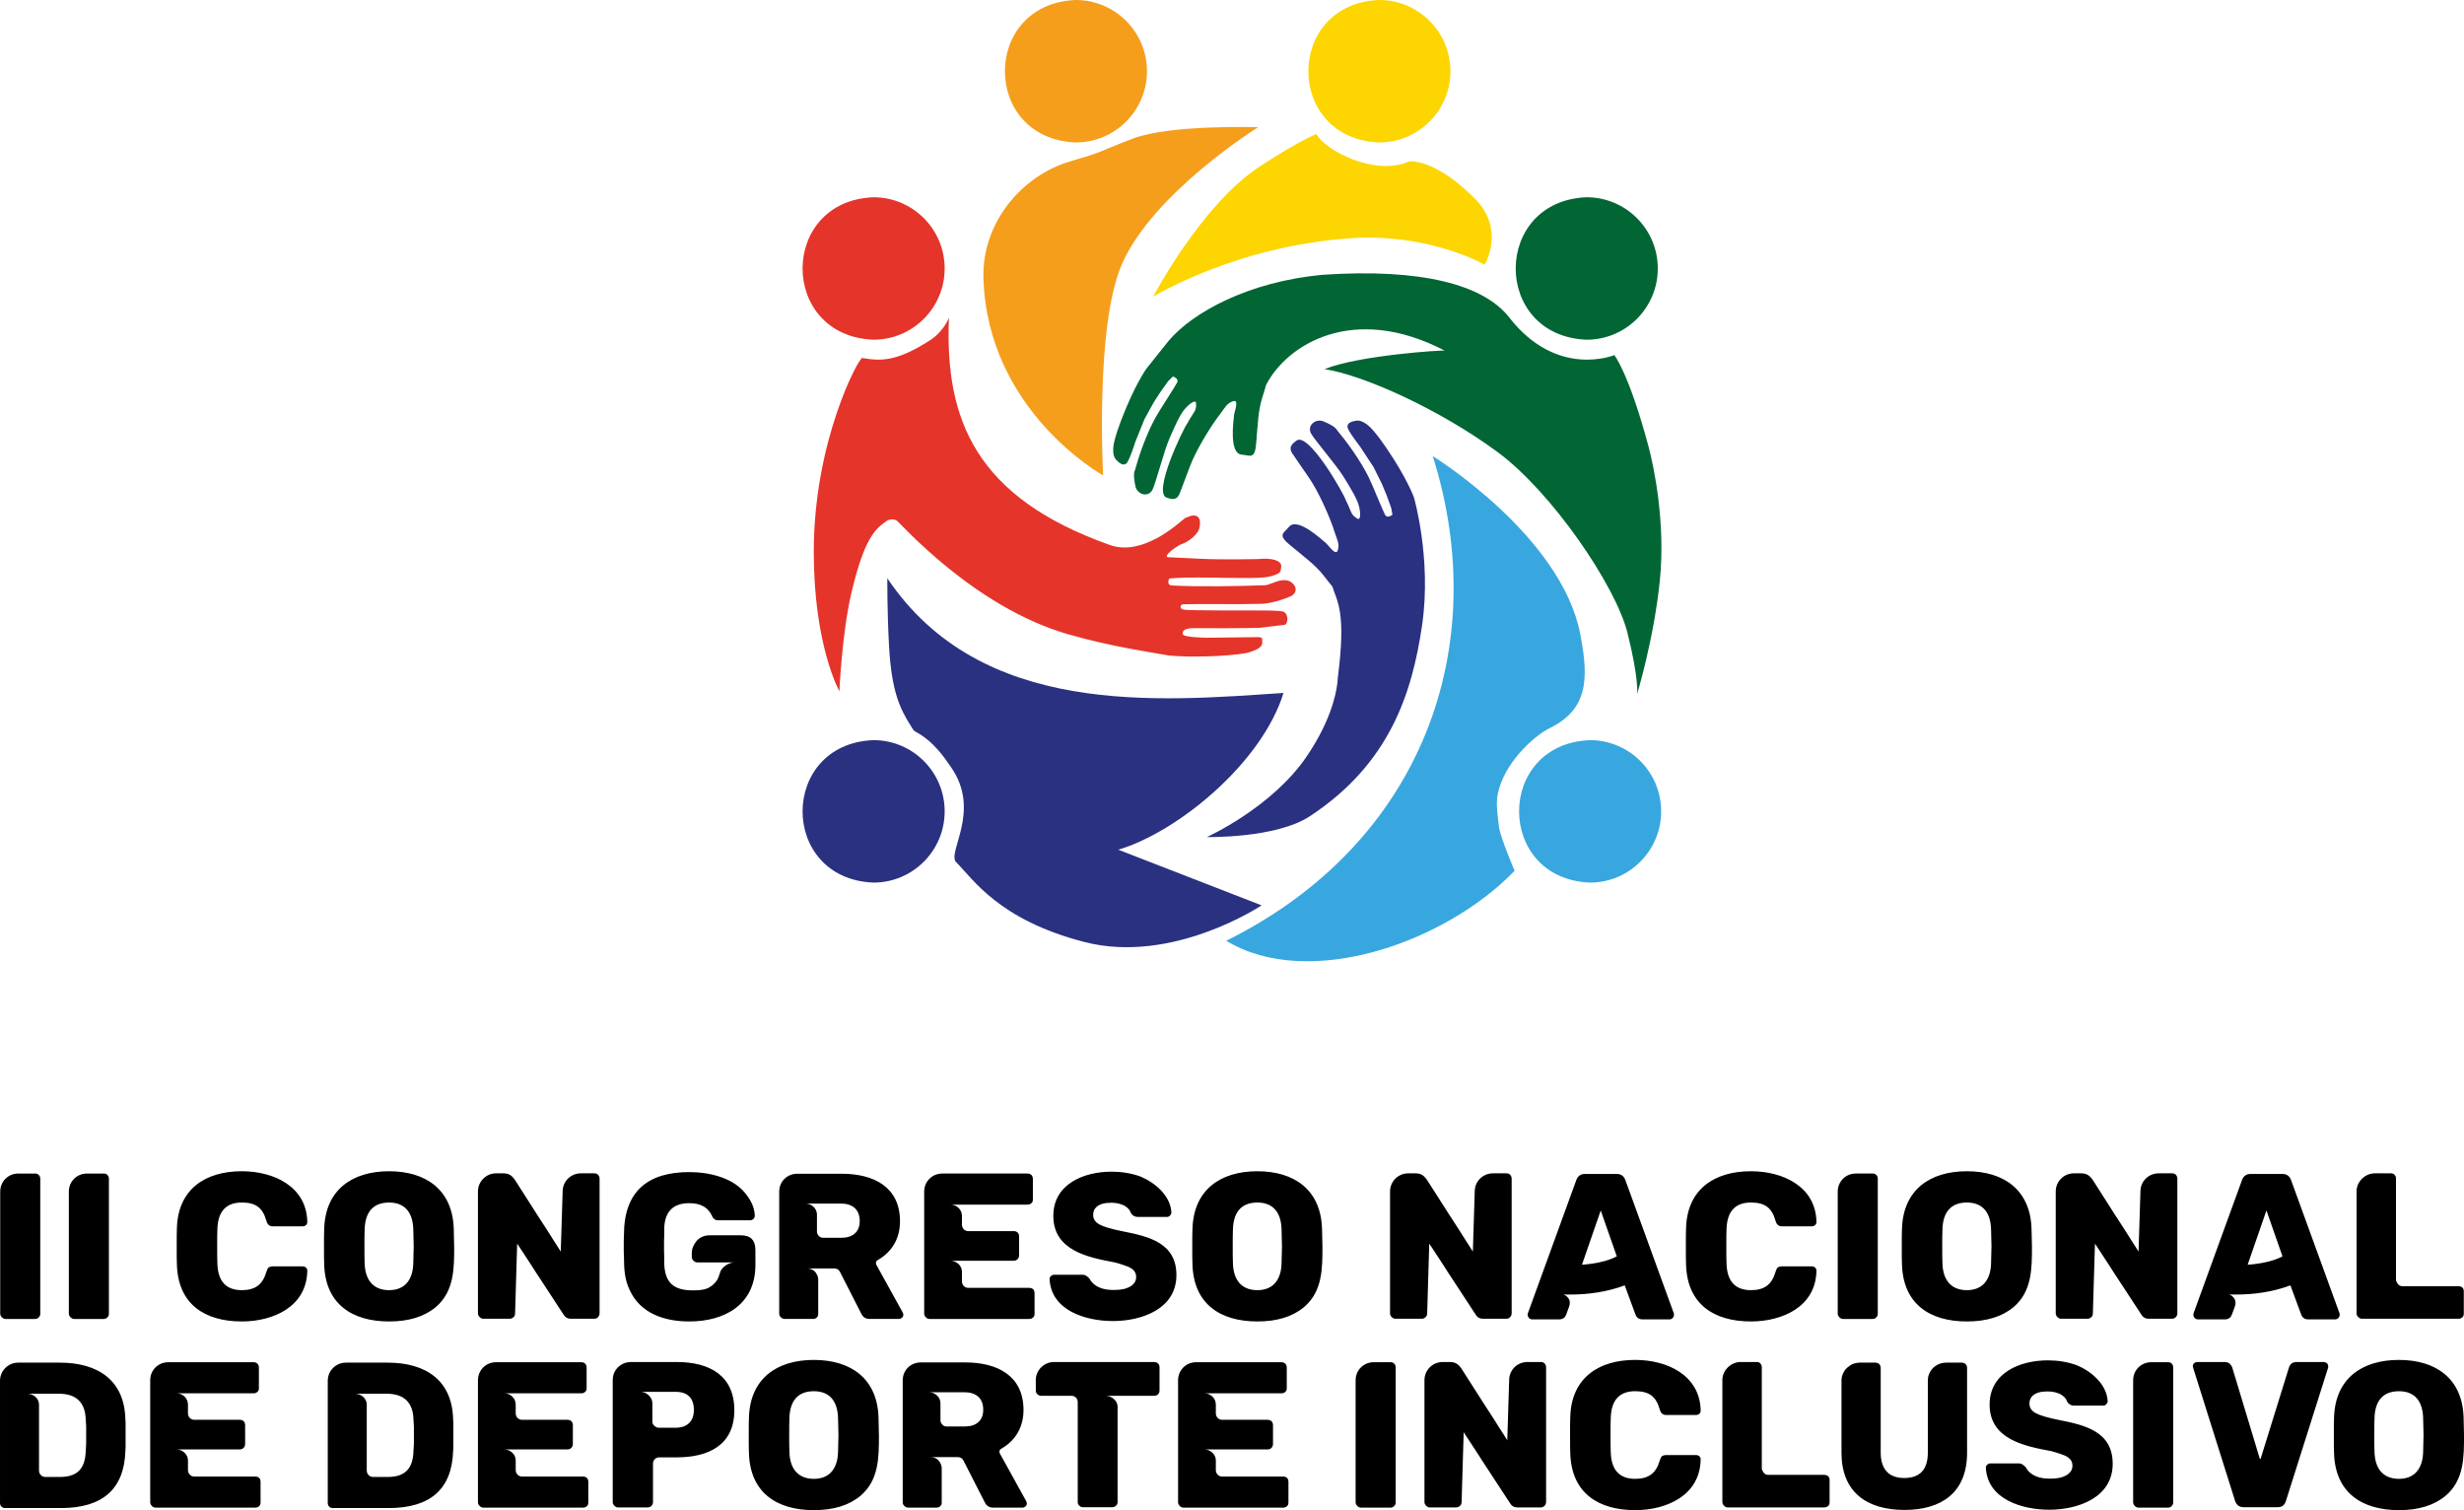 <?xml version="1.0" encoding="UTF-8"?>
<!DOCTYPE svg PUBLIC "-//W3C//DTD SVG 1.1//EN" "http://www.w3.org/Graphics/SVG/1.1/DTD/svg11.dtd">
<!-- Creator: CorelDRAW -->
<svg xmlns="http://www.w3.org/2000/svg" xml:space="preserve" width="294.125mm" height="180.256mm" version="1.1" style="shape-rendering:geometricPrecision; text-rendering:geometricPrecision; image-rendering:optimizeQuality; fill-rule:evenodd; clip-rule:evenodd"
viewBox="0 0 6448.73 3952.14"
 xmlns:xlink="http://www.w3.org/1999/xlink"
 xmlns:xodm="http://www.corel.com/coreldraw/odm/2003">
 <defs>
  <style type="text/css">
   <![CDATA[
    .fil6 {fill:black;fill-rule:nonzero}
    .fil3 {fill:#026634;fill-rule:nonzero}
    .fil5 {fill:#2A3180;fill-rule:nonzero}
    .fil4 {fill:#39A7DF;fill-rule:nonzero}
    .fil0 {fill:#E5342A;fill-rule:nonzero}
    .fil1 {fill:#F59E1C;fill-rule:nonzero}
    .fil2 {fill:#FDD501;fill-rule:nonzero}
   ]]>
  </style>
 </defs>
 <g id="Capa_x0020_1">
  <g id="_2400108058896">
   <path class="fil0" d="M2472.35 702.66c0,102.96 -83.47,186.41 -186.41,186.41 -247.29,-9.82 -247.21,-363.05 0,-372.84 102.95,0 186.41,83.47 186.41,186.42z"/>
   <path class="fil1" d="M3001.82 186.42c0,102.96 -83.46,186.42 -186.41,186.42 -247.29,-9.82 -247.22,-363.06 0,-372.84 102.95,0.01 186.41,83.47 186.41,186.42z"/>
   <path class="fil2" d="M3796.02 186.42c0,102.96 -83.46,186.42 -186.41,186.42 -247.29,-9.82 -247.22,-363.06 0,-372.84 102.95,0.01 186.41,83.47 186.41,186.42z"/>
   <path class="fil3" d="M4338.73 702.66c0,102.96 -83.46,186.41 -186.42,186.41 -247.28,-9.82 -247.21,-363.05 0.01,-372.84 102.95,0 186.41,83.47 186.41,186.42z"/>
   <path class="fil4" d="M4347.56 2123.4c0,102.96 -83.46,186.42 -186.41,186.42 -247.29,-9.82 -247.21,-363.06 0,-372.84 102.95,0.01 186.41,83.47 186.41,186.42z"/>
   <path class="fil5" d="M2472.35 2123.4c0,102.96 -83.47,186.42 -186.41,186.42 -247.29,-9.82 -247.21,-363.06 0,-372.84 102.95,0.01 186.41,83.47 186.41,186.42z"/>
   <path class="fil0" d="M3382.59 1526.32c-9.36,-9.24 -22.82,-9.25 -35.61,-6.18 -0.73,0.18 -1.42,0.38 -2.12,0.62 -9.7,3.25 -21.74,7.52 -27.39,9.54 -2.14,0.77 -4.33,1.19 -6.6,1.28 -66.94,2.44 -176.84,4.47 -244.42,0.61 -12.86,-0.74 -7.72,-14.71 -7.72,-14.71l2.21 -3.68c60.53,-4.95 137.7,-0.5 209.22,-1.11 32.74,-0.61 52.63,-0.62 75.71,-12.01 3.19,-2.09 5.42,-5.33 6.1,-9.08 0.9,-4.96 2.49,-12.62 -0.54,-16.78 -11.84,-16.24 -51.4,-12.55 -57.63,-11.86 -0.63,0.07 -1.2,0.1 -1.83,0.11 -9.99,0.23 -93.16,2 -149.76,-0.76 -60.3,-2.94 -84.94,-4.05 -84.94,-4.05 -9.09,-0.59 -1.09,-13.66 30.11,-32.09 1.44,-0.84 2.98,-1.48 4.57,-1.97 17.17,-5.23 48.43,-27.49 48.05,-49.41 1.86,-6.3 2.81,-36.24 -31.45,-21.85 -3.16,1.33 -6.44,2.25 -9.09,4.41 -18.83,15.28 -109.66,99.12 -194.78,68.92 -349.91,-124.14 -432.32,-326.61 -421.12,-594.89 0,0 -13.03,35.44 -49.16,58.82 -89.55,57.94 -131.34,54.5 -177.87,46.59 -8.52,-1.44 -126.75,216.22 -126.75,507 0,246.16 67.1,365.34 67.1,365.34 0,0 6.53,-153.63 32.08,-260.51 33.57,-140.4 61.89,-165.27 92.18,-185.68 7.16,-4.83 19.12,-5.1 26.21,-0.18 10.16,7.08 201.19,225.82 447.75,296.98 117.3,33.85 223.74,47.96 262.36,55.43 0.63,0.12 1.21,0.21 1.85,0.28 47.75,5.09 152.74,3.08 203.38,-6.65 0.57,-0.11 1.1,-0.23 1.66,-0.37 11.21,-2.95 24.38,-7.32 33,-14.49 8.82,-7.36 5.88,-16.18 5.88,-22.07 0,-5.88 -16.17,-4.41 -16.17,-4.41l-127.96 1.47c0,0 -60.8,-0.6 -63.25,-8.82 -5.14,-17.28 27.58,-16.17 27.58,-16.17 41.8,0.56 126.77,0.06 169.51,-0.72 0.74,-0.02 1.46,-0.06 2.2,-0.16l66.91 -7.95c5.23,-0.63 6.74,-8.84 7.18,-13.45 0.21,-2.15 0.12,-4.29 -0.33,-6.4 -0.97,-4.62 -3.67,-12.65 -10.88,-14.71 -10.3,-2.94 -50.75,-2.94 -50.75,-2.94 0,0 -198.18,0.73 -209.94,-2.21 -11.77,-2.95 -8.02,-13.32 -1.48,-13.98 60.19,-1.76 129.07,0.73 201.13,-1.1 25.21,0.35 63.82,-11.73 82.13,-20.54 4.4,-2.11 8.23,-5.45 10.23,-9.92 3.07,-6.82 2.33,-15.29 -6.75,-23.57z"/>
   <path class="fil3" d="M4314.36 1167.94c-52.19,-193.86 -89.47,-238.59 -89.47,-238.59 0,0 -149.68,62.26 -274.78,-98.39 -66.71,-85.67 -229.09,-129.4 -489.42,-111.75 -193.04,18.07 -339.54,98.29 -402.36,173.01l-57.99 72.61c0,0 -30.88,42.65 -66.18,135.31 -15.4,40.42 -19.34,60.04 -20.32,68.85 -0.83,7.45 -1.75,24.54 7.08,34.1 8.82,9.56 19.12,16.92 27.21,9.56 8.09,-7.36 22.79,-55.16 22.79,-55.16l24.27 -60.3 24.26 -44.12 17.65 -27.21 19.86 -27.95 12.5 -12.5c0,0 16.92,4.41 11.04,16.18 -4.88,9.75 -44.82,70.43 -56.74,91.77 -10.37,18.53 -35.19,70.38 -52.84,135.46 -1.15,4.25 -6.85,8.7 0.74,44.12 4.41,20.59 32.35,30.15 44.12,9.56 7.97,-13.95 30.15,-100.74 44.13,-133.1 13.97,-32.36 27.94,-64.72 41.91,-80.15 13.97,-15.45 27.95,-24.09 28.5,-13.61 1.1,20.85 -5.52,20.4 -22.62,51.84 -12.61,17.03 -91.29,182.54 -54.41,194.88 8.82,2.2 25.18,10.85 33.82,-10.3 7.23,-17.7 17.33,-46.32 26.1,-68.75 15.6,-43.42 56.78,-110.14 79.79,-139.36 13.03,-16.75 16.92,-27.95 33.82,-33.82 16.92,-5.89 4.42,25 2.95,35.29 -1.58,17.78 -13.84,102.21 20.59,104.43 16.18,1.47 27.95,8.09 33.09,-6.62 5.15,-14.7 3.43,-24.14 9.56,-87.51 4.42,-45.59 14.71,-64.71 20.59,-88.25 54.35,-105.89 227.99,-214.72 467.7,-89.71 -2.82,-2.44 -226.33,12.14 -314.8,48.29 103.48,15.59 303.26,106.72 452.68,216.81 141.67,104.38 309.23,349.68 340.12,473.22 30.89,123.55 25.22,160.53 25.22,160.53 0,0 44.38,-145.57 59.65,-298.23 14.91,-149.12 -15.08,-295.68 -29.83,-350.43z"/>
   <path class="fil5" d="M2322.33 1513.41c245.29,364.92 707.58,322.24 1036.88,300.04 -56.92,184.05 -277.48,364.3 -432.4,410.33l375.04 145.61c0,0 -232.63,155.53 -463.77,95.89 -223.91,-57.79 -290.78,-164.03 -335.52,-208.77 -25.38,-25.39 67.11,-134.2 -14.18,-249.59 -15.5,-22 -43.47,-66.26 -92.82,-92.35 -5.03,-2.66 -7.33,-7.93 -10.4,-12.71 -29.98,-46.65 -51.87,-92.43 -58.43,-211.95 -5.09,-92.94 -4.41,-176.49 -4.41,-176.49z"/>
   <path class="fil1" d="M3292.9 332.88c0,0 -231.14,-7.46 -328.06,29.82 -105.99,40.77 -69.56,31.86 -164.03,59.64 -126.75,37.28 -231.26,160.88 -226.98,305.68 10.29,348.56 313.27,516.23 313.27,516.23 0,0 -21.5,-389.47 48.53,-551.53 81.4,-188.36 357.27,-359.85 357.27,-359.85z"/>
   <path class="fil2" d="M3018 776.56c0,0 125.56,-240.76 279.44,-341.22 105.9,-69.12 147.81,-84.56 147.81,-84.56 24.18,44.5 155.82,111.36 242.82,71.57 0,0 64.73,-9.83 171.48,96.92 82.02,82.02 26.04,173.54 26.04,173.54 0,0 -145.33,-84.06 -354.1,-69.15 -300.35,21.45 -513.49,152.9 -513.49,152.9z"/>
   <path class="fil4" d="M3749.7 1193.52c0,0 336.06,207.64 386.07,465.49 22.77,117.39 20.85,197.45 -80.74,246.95 -34.24,16.69 -108.86,79.89 -131.68,158.03 -9.23,31.57 -6.03,50.54 -0.15,100.54 3.01,25.55 40.75,114.34 40.75,114.34 -178.94,186.4 -537.94,314.54 -754.74,183.17 516.23,-255.91 697.46,-772.16 540.5,-1268.52z"/>
   <path class="fil5" d="M3700.58 1301.96c0,0 -17.45,-49.69 -73.46,-131.5 -24.44,-35.69 -38.33,-50.11 -45,-55.93 -5.65,-4.93 -19.17,-15.42 -32.06,-13.62 -12.89,1.8 -24.79,6.07 -23.36,16.91 1.43,10.84 32.33,50.17 32.33,50.17l35.72 54.31 22.42 45.08 12.3 30.01 11.65 32.24 3.15 17.4c0,0 -13.26,11.38 -19.58,-0.16 -5.24,-9.57 -32.34,-76.97 -43.07,-98.93 -9.33,-19.07 -37.78,-69.02 -81.2,-120.61 -2.85,-3.37 -3.25,-10.59 -36.68,-24.54 -19.44,-8.11 -43.21,9.41 -33,30.81 6.92,14.49 65.6,82.2 84.23,112.11 18.63,29.92 37.25,59.84 41.98,80.12 4.73,20.28 3.87,36.69 -5.06,31.17 -17.76,-10.98 -13.63,-16.17 -29.72,-48.13 -6.81,-20.06 -97.96,-179.05 -129.12,-155.77 -6.85,5.99 -23.26,14.51 -10.82,33.66 10.42,16.03 28.19,40.64 41.62,60.64 26.79,37.56 58.14,109.42 69.04,144.98 6.33,20.24 13.32,29.82 8.52,47.07 -4.8,17.25 -23.06,-10.63 -30.68,-17.7 -13.71,-11.43 -76.1,-69.62 -97.53,-42.6 -10.43,12.45 -22.58,18.36 -13.43,30.96 9.16,12.62 17.88,16.58 66.46,57.73 34.94,29.61 44.79,48.96 60.78,67.21 12.37,39.89 36.56,65.48 14.45,236.74 -0.7,5.38 -1.08,10.58 -1.33,15.7 -4.26,35.22 -20.61,104.76 -81.34,193.61 -91.16,133.36 -260.32,209.58 -260.32,209.58 0,0 180.66,3.98 269.71,-54.59 206.14,-135.57 267.38,-317.18 293.94,-501.86 24.72,-171.93 -21.52,-332.28 -21.52,-332.28z"/>
   <path class="fil5" d="M3501.48 1762.15c-0.18,3.59 -0.18,6.77 -0.04,9.65 0.26,-6.3 0.04,-9.65 0.04,-9.65z"/>
  </g>
  <path class="fil6" d="M0.55 3438.15c0,6.55 7.1,13.65 13.65,13.65l77.53 0c4.37,0 7.64,-1.64 9.83,-4.37 2.73,-2.73 3.82,-5.46 3.82,-9.28l0 -353.26c0,-3.82 -1.09,-7.1 -3.82,-9.83 -2.19,-2.73 -5.46,-3.82 -9.83,-3.82l-43.68 0c-26.75,0 -47.5,20.75 -47.5,47.5l0 319.41zm179.63 0c0,6.55 7.1,13.65 13.65,13.65l77.53 0c4.37,0 7.64,-1.64 9.83,-4.37 2.73,-2.73 3.82,-5.46 3.82,-9.28l0 -353.26c0,-3.82 -1.09,-7.1 -3.82,-9.83 -2.19,-2.73 -5.46,-3.82 -9.83,-3.82l-43.68 0c-26.75,0 -47.5,20.75 -47.5,47.5l0 319.41zm452.63 20.2c81.9,0 169.8,-38.22 171.44,-132.68 0,-3.28 -1.09,-6.01 -3.28,-8.19 -2.73,-2.19 -5.46,-3.28 -8.73,-3.28l-77.53 0c-4.91,0 -8.73,1.09 -11.46,2.73 -2.73,2.18 -4.37,6.01 -6.01,11.46 -9.83,33.85 -29.48,48.05 -64.43,48.05 -40.95,0 -62.24,-22.93 -63.88,-68.79 -0.55,-10.37 -0.55,-26.21 -0.55,-46.41 0,-20.2 0,-35.49 0.55,-45.32 1.64,-45.86 22.93,-68.8 63.88,-68.8 36.04,0 54.6,13.1 64.43,48.05 1.64,5.46 3.82,9.28 6.55,10.92 2.18,2.18 6.01,3.28 10.92,3.28l77.53 0c3.28,0 6.01,-1.09 8.73,-3.28 2.18,-2.18 3.28,-4.91 3.28,-8.19 -1.64,-92.82 -87.9,-132.68 -171.44,-132.68 -95.55,0 -166.53,46.95 -169.8,147.96 -0.55,10.37 -0.55,26.75 -0.55,49.14 0,22.39 0,38.22 0.55,48.05 3.28,102.65 72.62,147.96 169.8,147.96zm385.47 0c51.87,0 92.27,-12.56 122.3,-37.67 48.05,-40.95 48.05,-100.46 48.05,-157.79 0,-10.37 -0.55,-26.21 -1.09,-47.5 -3.28,-101.56 -72.62,-150.15 -169.26,-150.15 -96.64,0 -166.53,48.59 -169.8,150.15 -0.55,10.37 -0.55,26.21 -0.55,47.5 0,21.29 0,36.58 0.55,46.95 3.28,102.65 72.62,148.51 169.8,148.51zm0 -81.9c-43.13,0 -62.79,-28.94 -63.88,-69.89 -0.55,-10.37 -0.55,-25.66 -0.55,-45.32 0,-19.11 0,-33.85 0.55,-44.23 1.09,-41.5 19.66,-69.89 63.88,-69.89 43.68,0 62.24,28.94 63.34,69.89 0.55,20.2 1.09,34.94 1.09,44.23 0,9.28 -0.55,24.02 -1.09,45.32 -1.09,40.4 -20.2,69.89 -63.34,69.89zm232.6 61.15c0,6.55 7.1,13.65 13.65,13.65l69.34 0c7.64,0 14.19,-6.01 14.19,-13.65l5.46 -182.91c0.55,1.09 2.73,4.37 6.55,9.83 3.82,6.01 8.19,12.56 13.65,20.75 5.46,8.19 11.46,17.47 17.47,26.75 6.01,9.83 14.74,22.93 25.12,38.77 17.47,26.75 37.13,56.78 58.97,90.09 4.37,7.1 10.37,10.37 18.56,10.37l61.7 0c3.82,0 7.1,-1.64 9.83,-4.37 2.73,-3.28 3.82,-6.55 3.82,-9.83l0 -352.17c0,-3.82 -1.09,-7.1 -3.82,-10.37 -2.73,-2.73 -6.01,-3.82 -9.83,-3.82l-34.94 0c-26.76,0 -48.05,20.75 -48.05,47.5l-4.91 157.25c-0.55,-1.09 -2.73,-4.37 -6.55,-10.37 -3.82,-6.01 -8.19,-13.1 -13.65,-21.29 -5.46,-8.19 -10.92,-16.93 -16.93,-26.75 -6.01,-9.28 -14.74,-22.39 -25.12,-38.77 -16.93,-26.75 -36.58,-57.33 -57.88,-90.63 -8.73,-12.01 -15.83,-16.93 -31.12,-16.93l-18.02 0c-26.21,0 -47.5,21.29 -47.5,47.5l0 319.41zm382.2 -147.42c0,30.58 1.64,58.97 15.29,86.81 28.39,61.15 91.73,81.35 155.61,81.35 92.27,0 173.08,-43.68 173.08,-147.96l0 -38.22c0,-26.21 -12.01,-39.31 -38.22,-39.31l-80.81 0c-13.65,0 -25.66,4.37 -34.94,14.74 -7.64,9.83 -12.56,19.66 -12.56,32.76l0 9.28c0,7.1 7.1,14.2 14.19,14.2l96.64 0c-7.1,0 -14.2,3.28 -20.2,6.55 -9.83,7.1 -14.74,12.01 -18.02,24.02 -2.73,10.92 -7.64,19.66 -15.83,26.76 -2.73,2.73 -6.01,4.91 -8.73,6.55 -2.73,2.18 -6.01,3.82 -9.83,4.91 -9.28,3.82 -25.66,4.37 -35.49,4.37 -49.14,0 -72.62,-19.11 -74.8,-68.79l0 -20.2c-0.55,-7.64 -0.55,-16.93 -0.55,-27.3 0,-10.37 0,-19.66 0.55,-27.84l0 -19.11c1.64,-43.13 23.48,-64.97 65.52,-64.97 28.39,0 50.23,9.83 61.15,37.13 1.64,2.18 3.82,3.82 5.46,5.46 2.73,1.64 6.01,2.18 8.73,2.18l84.08 0c6.55,0 12.01,-5.46 12.01,-12.01 -0.55,-18.56 -7.65,-36.58 -21.29,-54.05 -32.21,-45.32 -97.73,-60.06 -150.15,-60.06 -106.47,0 -170.9,48.59 -170.9,163.8 -0.55,8.19 -0.55,18.56 -0.55,30.03 0,11.46 0,20.75 0.55,28.94zm719.62 161.61c2.73,0 5.46,-1.09 8.19,-3.28 2.18,-2.18 3.28,-4.91 3.28,-7.65 0,-1.64 -0.55,-3.82 -1.64,-6.01l-68.79 -124.49c-1.09,-1.64 -1.64,-3.28 -1.09,-6.01 0,-2.73 1.64,-4.91 4.37,-6.55 38.22,-21.84 58.42,-57.33 58.42,-101.56 0,-90.09 -68.79,-124.49 -152.88,-124.49l-115.75 0c-26.75,0 -47.5,20.2 -47.5,46.95l0 319.95c0,6.55 7.64,13.1 13.65,13.1l74.8 0c3.82,0 7.1,-1.09 9.83,-3.82 2.73,-2.18 3.82,-5.46 3.82,-9.28l0 -90.09c0,-6.55 -2.73,-13.1 -7.65,-19.66 -5.46,-6.01 -12.56,-9.28 -21.84,-9.28l71.53 0c6.55,0 11.46,2.73 14.74,8.73l55.69 109.2c4.37,9.28 11.47,14.2 21.84,14.2l76.99 0zm-102.65 -256.07c0,29.48 -19.66,43.68 -48.05,43.68l-47.5 0c-4.91,0 -8.73,-1.64 -11.46,-4.91 -3.28,-3.28 -4.92,-7.1 -4.92,-11.47l0 -44.23c0,-16.38 -14.19,-28.94 -30.03,-28.94l93.91 0c14.19,0 25.66,3.82 34.94,11.46 8.74,8.19 13.1,19.66 13.1,34.4zm168.71 242.42c0,6.55 7.1,13.65 13.65,13.65l260.99 0c3.82,0 7.64,-1.09 10.37,-3.82 2.73,-2.18 3.82,-5.46 3.82,-9.83l0 -53.51c0,-9.28 -4.92,-14.2 -14.2,-14.2l-159.43 0c-9.28,0 -16.38,-7.64 -16.38,-16.93l0 -25.66c0,-15.83 -14.74,-28.39 -30.03,-28.39l165.44 0c8.19,0 14.2,-6.01 14.2,-14.2l0 -49.14c0,-8.74 -5.46,-14.2 -14.2,-14.2l-119.03 0c-9.28,0 -16.38,-7.64 -16.38,-16.93l0 -22.93c0,-16.38 -13.65,-29.48 -30.03,-29.48l201.47 0c4.37,0 7.64,-1.09 10.37,-3.82 2.73,-2.19 3.82,-5.46 3.82,-9.28l0 -54.05c0,-8.74 -5.46,-14.2 -14.19,-14.2l-222.77 0c-26.75,0 -47.5,20.75 -47.5,47.5l0 319.41zm660.11 -101.01c0,-83.53 -70.43,-101.01 -140.32,-114.66 -30.03,-6.01 -50.23,-12.01 -61.15,-18.02 -10.92,-6.01 -16.38,-14.2 -16.38,-24.57 0,-6.55 1.64,-12.01 4.37,-16.38 9.83,-13.65 27.85,-15.83 43.68,-15.83 12.56,0 24.03,2.73 33.85,7.65 9.28,5.46 14.74,12.01 16.93,19.66 4.37,6.55 10.37,9.83 18.02,9.83l76.44 0c2.73,0 5.46,-1.09 8.19,-3.82 2.18,-2.73 3.28,-5.46 3.28,-8.19 -2.73,-44.23 -43.13,-78.08 -81.35,-93.91 -24.57,-8.73 -49.68,-12.56 -75.35,-12.56 -71.52,0 -152.33,31.67 -152.33,115.75 0,90.63 90.64,108.65 161.07,121.76 8.19,2.18 15.83,4.37 21.84,6.55 16.38,5.46 33.85,11.47 33.85,31.67 0,7.1 -2.19,13.1 -6.55,17.47 -4.37,4.91 -9.28,8.19 -15.29,10.37 -11.46,5.46 -26.21,6.01 -38.76,6.01 -24.57,0 -49.69,-7.1 -61.7,-30.03 -3.82,-3.82 -6.55,-6.01 -9.28,-7.64 -1.64,-0.55 -2.73,-1.09 -4.37,-1.64 -1.64,-0.55 -3.82,-0.55 -6.01,-0.55l-72.62 0c-3.28,0 -6.01,1.09 -8.19,3.28 -2.73,2.18 -3.82,4.91 -3.82,8.19 4.37,82.99 95.55,109.74 165.98,109.74 74.25,0 165.98,-31.12 165.98,-120.12zm211.84 121.21c51.87,0 92.27,-12.56 122.3,-37.67 48.05,-40.95 48.05,-100.46 48.05,-157.79 0,-10.37 -0.55,-26.21 -1.09,-47.5 -3.28,-101.56 -72.62,-150.15 -169.26,-150.15 -96.64,0 -166.53,48.59 -169.8,150.15 -0.55,10.37 -0.55,26.21 -0.55,47.5 0,21.29 0,36.58 0.55,46.95 3.28,102.65 72.62,148.51 169.8,148.51zm0 -81.9c-43.13,0 -62.79,-28.94 -63.88,-69.89 -0.55,-10.37 -0.55,-25.66 -0.55,-45.32 0,-19.11 0,-33.85 0.55,-44.23 1.09,-41.5 19.66,-69.89 63.88,-69.89 43.68,0 62.24,28.94 63.34,69.89 0.55,20.2 1.09,34.94 1.09,44.23 0,9.28 -0.55,24.02 -1.09,45.32 -1.09,40.4 -20.2,69.89 -63.34,69.89zm347.25 61.15c0,6.55 7.1,13.65 13.65,13.65l69.34 0c7.64,0 14.19,-6.01 14.19,-13.65l5.46 -182.91c0.55,1.09 2.73,4.37 6.55,9.83 3.82,6.01 8.19,12.56 13.65,20.75 5.46,8.19 11.46,17.47 17.47,26.75 6.01,9.83 14.74,22.93 25.12,38.77 17.47,26.75 37.13,56.78 58.97,90.09 4.37,7.1 10.37,10.37 18.56,10.37l61.7 0c3.82,0 7.1,-1.64 9.83,-4.37 2.73,-3.28 3.82,-6.55 3.82,-9.83l0 -352.17c0,-3.82 -1.09,-7.1 -3.82,-10.37 -2.73,-2.73 -6.01,-3.82 -9.83,-3.82l-34.94 0c-26.76,0 -48.05,20.75 -48.05,47.5l-4.91 157.25c-0.55,-1.09 -2.73,-4.37 -6.55,-10.37 -3.82,-6.01 -8.19,-13.1 -13.65,-21.29 -5.46,-8.19 -10.92,-16.93 -16.93,-26.75 -6.01,-9.28 -14.74,-22.39 -25.12,-38.77 -16.93,-26.75 -36.58,-57.33 -57.88,-90.63 -8.73,-12.01 -15.83,-16.93 -31.12,-16.93l-18.02 0c-26.21,0 -47.5,21.29 -47.5,47.5l0 319.41zm363.63 12.01c2.73,2.18 5.46,3.28 8.19,3.28l70.43 0c9.28,0 15.29,-3.82 18.56,-12.01l7.64 -20.75c3.28,-8.19 2.73,-15.83 -1.09,-21.84 -3.82,-5.46 -8.19,-9.28 -14.19,-10.37l18.56 0c48.05,0 97.19,-7.1 142.5,-24.02l28.39 76.98c3.28,8.19 9.28,12.01 18.56,12.01l70.43 0c6.01,0 11.46,-5.46 11.46,-11.47 0,-2.73 0,-4.37 -0.55,-4.91l-126.67 -348.34c-3.82,-10.37 -11.46,-15.83 -21.84,-15.83l-84.63 0c-10.37,0 -18.02,5.46 -21.84,15.83l-126.67 348.34c-0.55,0.55 -0.55,2.18 -0.55,4.91 0,2.73 1.09,5.46 3.28,8.19zm229.86 -161.61c-25.12,13.65 -63.34,20.2 -91.18,21.84l49.14 -141.96 42.04 120.12zm351.07 170.35c81.9,0 169.8,-38.22 171.44,-132.68 0,-3.28 -1.09,-6.01 -3.28,-8.19 -2.73,-2.19 -5.46,-3.28 -8.73,-3.28l-77.53 0c-4.91,0 -8.73,1.09 -11.46,2.73 -2.73,2.18 -4.37,6.01 -6.01,11.46 -9.83,33.85 -29.48,48.05 -64.43,48.05 -40.95,0 -62.24,-22.93 -63.88,-68.79 -0.55,-10.37 -0.55,-26.21 -0.55,-46.41 0,-20.2 0,-35.49 0.55,-45.32 1.64,-45.86 22.93,-68.8 63.88,-68.8 36.04,0 54.6,13.1 64.43,48.05 1.64,5.46 3.82,9.28 6.55,10.92 2.18,2.18 6.01,3.28 10.92,3.28l77.53 0c3.28,0 6.01,-1.09 8.73,-3.28 2.18,-2.18 3.28,-4.91 3.28,-8.19 -1.64,-92.82 -87.9,-132.68 -171.44,-132.68 -95.55,0 -166.53,46.95 -169.8,147.96 -0.55,10.37 -0.55,26.75 -0.55,49.14 0,22.39 0,38.22 0.55,48.05 3.28,102.65 72.62,147.96 169.8,147.96zm227.13 -20.2c0,6.55 7.1,13.65 13.65,13.65l77.53 0c4.37,0 7.64,-1.64 9.83,-4.37 2.73,-2.73 3.82,-5.46 3.82,-9.28l0 -353.26c0,-3.82 -1.09,-7.1 -3.82,-9.83 -2.19,-2.73 -5.46,-3.82 -9.83,-3.82l-43.68 0c-26.75,0 -47.5,20.75 -47.5,47.5l0 319.41zm337.97 20.2c51.87,0 92.27,-12.56 122.3,-37.67 48.05,-40.95 48.05,-100.46 48.05,-157.79 0,-10.37 -0.55,-26.21 -1.09,-47.5 -3.28,-101.56 -72.62,-150.15 -169.26,-150.15 -96.64,0 -166.53,48.59 -169.8,150.15 -0.55,10.37 -0.55,26.21 -0.55,47.5 0,21.29 0,36.58 0.55,46.95 3.28,102.65 72.62,148.51 169.8,148.51zm0 -81.9c-43.13,0 -62.79,-28.94 -63.88,-69.89 -0.55,-10.37 -0.55,-25.66 -0.55,-45.32 0,-19.11 0,-33.85 0.55,-44.23 1.09,-41.5 19.66,-69.89 63.88,-69.89 43.68,0 62.24,28.94 63.34,69.89 0.55,20.2 1.09,34.94 1.09,44.23 0,9.28 -0.55,24.02 -1.09,45.32 -1.09,40.4 -20.2,69.89 -63.34,69.89zm232.6 61.15c0,6.55 7.1,13.65 13.65,13.65l69.34 0c7.64,0 14.19,-6.01 14.19,-13.65l5.46 -182.91c0.55,1.09 2.73,4.37 6.55,9.83 3.82,6.01 8.19,12.56 13.65,20.75 5.46,8.19 11.46,17.47 17.47,26.75 6.01,9.83 14.74,22.93 25.12,38.77 17.47,26.75 37.13,56.78 58.97,90.09 4.37,7.1 10.37,10.37 18.56,10.37l61.7 0c3.82,0 7.1,-1.64 9.83,-4.37 2.73,-3.28 3.82,-6.55 3.82,-9.83l0 -352.17c0,-3.82 -1.09,-7.1 -3.82,-10.37 -2.73,-2.73 -6.01,-3.82 -9.83,-3.82l-34.94 0c-26.76,0 -48.05,20.75 -48.05,47.5l-4.91 157.25c-0.55,-1.09 -2.73,-4.37 -6.55,-10.37 -3.82,-6.01 -8.19,-13.1 -13.65,-21.29 -5.46,-8.19 -10.92,-16.93 -16.93,-26.75 -6.01,-9.28 -14.74,-22.39 -25.12,-38.77 -16.93,-26.75 -36.58,-57.33 -57.88,-90.63 -8.73,-12.01 -15.83,-16.93 -31.12,-16.93l-18.02 0c-26.21,0 -47.5,21.29 -47.5,47.5l0 319.41zm363.63 12.01c2.73,2.18 5.46,3.28 8.19,3.28l70.43 0c9.28,0 15.29,-3.82 18.56,-12.01l7.64 -20.75c3.28,-8.19 2.73,-15.83 -1.09,-21.84 -3.82,-5.46 -8.19,-9.28 -14.19,-10.37l18.56 0c48.05,0 97.19,-7.1 142.5,-24.02l28.39 76.98c3.28,8.19 9.28,12.01 18.56,12.01l70.43 0c6.01,0 11.46,-5.46 11.46,-11.47 0,-2.73 0,-4.37 -0.55,-4.91l-126.67 -348.34c-3.82,-10.37 -11.46,-15.83 -21.84,-15.83l-84.63 0c-10.37,0 -18.02,5.46 -21.84,15.83l-126.67 348.34c-0.55,0.55 -0.55,2.18 -0.55,4.91 0,2.73 1.09,5.46 3.28,8.19zm229.86 -161.61c-25.12,13.65 -63.34,20.2 -91.18,21.84l49.14 -141.96 42.04 120.12zm193.83 149.6c0,6.55 7.1,13.65 13.65,13.65l252.8 0c3.82,0 7.64,-1.09 10.37,-3.82 2.73,-2.18 3.82,-5.46 3.82,-9.83l0 -57.87c0,-4.37 -1.09,-7.65 -3.82,-10.37 -2.73,-2.18 -6.55,-3.28 -10.37,-3.28l-146.33 0c-5.46,0 -9.83,-2.18 -12.56,-6.55 -2.73,-3.82 -4.37,-7.65 -4.37,-10.37l0 -264.81c0,-3.82 -1.09,-7.1 -3.82,-9.83 -2.19,-2.73 -5.46,-3.82 -9.28,-3.82l-42.59 0c-25.12,0 -47.5,21.84 -47.5,46.95l0 319.95z"/>
  <path class="fil6" d="M-0 3933.03c0,8.19 5.46,13.65 13.65,13.65l145.78 0c109.2,0 165.44,-49.68 168.71,-149.06 0.55,-4.91 0.55,-10.92 0.55,-18.02l0 -46.95c0,-7.1 0,-13.1 -0.55,-18.02 -2.18,-102.1 -71.52,-148.51 -171.44,-148.51l-109.2 0c-26.21,0 -47.5,21.29 -47.5,47.5l0 319.41zm119.03 -67.7c-4.91,0 -9.28,-1.64 -12.01,-4.91 -3.28,-3.28 -4.91,-7.1 -4.91,-12.01l0 -172.53c0,-15.83 -14.74,-28.39 -30.03,-28.39l81.9 0c45.86,0 69.34,22.93 70.43,68.25 0.55,4.91 0.55,10.92 1.09,17.47l0 45.32c-0.55,7.1 -0.55,13.1 -1.09,18.02 -1.09,45.86 -20.75,68.79 -67.7,68.79l-37.67 0zm274.09 66.61c0,6.55 7.1,13.65 13.65,13.65l260.99 0c3.82,0 7.64,-1.09 10.37,-3.82 2.73,-2.18 3.82,-5.46 3.82,-9.83l0 -53.51c0,-9.28 -4.92,-14.2 -14.2,-14.2l-159.43 0c-9.28,0 -16.38,-7.64 -16.38,-16.93l0 -25.66c0,-15.83 -14.74,-28.39 -30.03,-28.39l165.44 0c8.19,0 14.2,-6.01 14.2,-14.2l0 -49.14c0,-8.74 -5.46,-14.2 -14.2,-14.2l-119.03 0c-9.28,0 -16.38,-7.64 -16.38,-16.93l0 -22.93c0,-16.38 -13.65,-29.48 -30.03,-29.48l201.47 0c4.37,0 7.64,-1.09 10.37,-3.82 2.73,-2.19 3.82,-5.46 3.82,-9.28l0 -54.05c0,-8.74 -5.46,-14.2 -14.19,-14.2l-222.77 0c-26.75,0 -47.5,20.75 -47.5,47.5l0 319.41zm464.64 1.09c0,8.19 5.46,13.65 13.65,13.65l145.78 0c109.2,0 165.44,-49.68 168.71,-149.06 0.55,-4.91 0.55,-10.92 0.55,-18.02l0 -46.95c0,-7.1 0,-13.1 -0.55,-18.02 -2.18,-102.1 -71.52,-148.51 -171.44,-148.51l-109.2 0c-26.21,0 -47.5,21.29 -47.5,47.5l0 319.41zm119.03 -67.7c-4.91,0 -9.28,-1.64 -12.01,-4.91 -3.28,-3.28 -4.91,-7.1 -4.91,-12.01l0 -172.53c0,-15.83 -14.74,-28.39 -30.03,-28.39l81.9 0c45.86,0 69.34,22.93 70.43,68.25 0.55,4.91 0.55,10.92 1.09,17.47l0 45.32c-0.55,7.1 -0.55,13.1 -1.09,18.02 -1.09,45.86 -20.75,68.79 -67.7,68.79l-37.67 0zm274.09 66.61c0,6.55 7.1,13.65 13.65,13.65l260.99 0c3.82,0 7.64,-1.09 10.37,-3.82 2.73,-2.18 3.82,-5.46 3.82,-9.83l0 -53.51c0,-9.28 -4.92,-14.2 -14.2,-14.2l-159.43 0c-9.28,0 -16.38,-7.64 -16.38,-16.93l0 -25.66c0,-15.83 -14.74,-28.39 -30.03,-28.39l165.44 0c8.19,0 14.2,-6.01 14.2,-14.2l0 -49.14c0,-8.74 -5.46,-14.2 -14.2,-14.2l-119.03 0c-9.28,0 -16.38,-7.64 -16.38,-16.93l0 -22.93c0,-16.38 -13.65,-29.48 -30.03,-29.48l201.47 0c4.37,0 7.64,-1.09 10.37,-3.82 2.73,-2.19 3.82,-5.46 3.82,-9.28l0 -54.05c0,-8.74 -5.46,-14.2 -14.19,-14.2l-222.77 0c-26.75,0 -47.5,20.75 -47.5,47.5l0 319.41zm671.03 -241.33c0,-90.64 -64.97,-126.12 -150.69,-126.12l-120.12 0c-5.46,0 -10.92,1.09 -16.38,2.73 -19.11,7.64 -31.12,23.48 -31.12,44.77l0 319.41c0,6.55 7.1,13.65 13.65,13.65l78.08 0c7.65,0 13.65,-6.55 13.65,-13.65l0 -101.01c0,-9.28 7.1,-16.38 16.38,-16.38l45.86 0c80.26,0 150.69,-30.03 150.69,-123.39zm-105.92 -0.55c0,30.03 -18.02,46.41 -47.5,46.41l-44.23 0c-4.37,0 -8.19,-1.64 -11.47,-4.91 -3.82,-2.73 -5.46,-7.1 -5.46,-12.01l0 -46.95c0,-9.83 -4.37,-15.83 -10.92,-22.39 -3.28,-2.73 -6.55,-4.37 -10.37,-6.01 -3.82,-1.09 -7.1,-1.64 -9.83,-1.64l92.27 0c31.12,0 47.5,16.38 47.5,47.5zm313.95 262.08c51.87,0 92.27,-12.56 122.3,-37.67 48.05,-40.95 48.05,-100.46 48.05,-157.79 0,-10.37 -0.55,-26.21 -1.09,-47.5 -3.28,-101.56 -72.62,-150.15 -169.26,-150.15 -96.64,0 -166.53,48.59 -169.8,150.15 -0.55,10.37 -0.55,26.21 -0.55,47.5 0,21.29 0,36.58 0.55,46.95 3.28,102.65 72.62,148.51 169.8,148.51zm0 -81.9c-43.13,0 -62.79,-28.94 -63.88,-69.89 -0.55,-10.37 -0.55,-25.66 -0.55,-45.32 0,-19.11 0,-33.85 0.55,-44.23 1.09,-41.5 19.66,-69.89 63.88,-69.89 43.68,0 62.24,28.94 63.34,69.89 0.55,20.2 1.09,34.94 1.09,44.23 0,9.28 -0.55,24.02 -1.09,45.32 -1.09,40.4 -20.2,69.89 -63.34,69.89zm546 75.35c2.73,0 5.46,-1.09 8.19,-3.28 2.18,-2.18 3.28,-4.91 3.28,-7.65 0,-1.64 -0.55,-3.82 -1.64,-6.01l-68.79 -124.49c-1.09,-1.64 -1.64,-3.28 -1.09,-6.01 0,-2.73 1.64,-4.91 4.37,-6.55 38.22,-21.84 58.42,-57.33 58.42,-101.56 0,-90.09 -68.79,-124.49 -152.88,-124.49l-115.75 0c-26.75,0 -47.5,20.2 -47.5,46.95l0 319.95c0,6.55 7.64,13.1 13.65,13.1l74.8 0c3.82,0 7.1,-1.09 9.83,-3.82 2.73,-2.18 3.82,-5.46 3.82,-9.28l0 -90.09c0,-6.55 -2.73,-13.1 -7.65,-19.66 -5.46,-6.01 -12.56,-9.28 -21.84,-9.28l71.53 0c6.55,0 11.46,2.73 14.74,8.73l55.69 109.2c4.37,9.28 11.47,14.2 21.84,14.2l76.99 0zm-102.65 -256.07c0,29.48 -19.66,43.68 -48.05,43.68l-47.5 0c-4.91,0 -8.73,-1.64 -11.46,-4.91 -3.28,-3.28 -4.92,-7.1 -4.92,-11.47l0 -44.23c0,-16.38 -14.19,-28.94 -30.03,-28.94l93.91 0c14.19,0 25.66,3.82 34.94,11.46 8.74,8.19 13.1,19.66 13.1,34.4zm185.09 -125.03c-25.66,0 -47.5,21.29 -47.5,46.95l0 27.84c0,7.65 6.55,13.65 14.19,13.65l79.17 0c9.28,0 16.38,7.1 16.38,16.38l0 262.08c0,3.82 1.64,7.1 4.37,9.28 2.73,2.73 6.01,3.82 9.83,3.82l75.89 0c3.82,0 7.1,-1.09 9.83,-3.82 2.73,-2.18 4.37,-5.46 4.37,-9.28l0 -250.07c0,-15.83 -15.83,-28.39 -31.12,-28.39l126.67 0c8.19,0 14.2,-5.46 14.2,-13.65l0 -61.15c0,-8.19 -6.01,-13.65 -14.2,-13.65l-262.08 0zm324.87 367.45c0,6.55 7.1,13.65 13.65,13.65l260.99 0c3.82,0 7.64,-1.09 10.37,-3.82 2.73,-2.18 3.82,-5.46 3.82,-9.83l0 -53.51c0,-9.28 -4.92,-14.2 -14.2,-14.2l-159.43 0c-9.28,0 -16.38,-7.64 -16.38,-16.93l0 -25.66c0,-15.83 -14.74,-28.39 -30.03,-28.39l165.44 0c8.19,0 14.2,-6.01 14.2,-14.2l0 -49.14c0,-8.74 -5.46,-14.2 -14.2,-14.2l-119.03 0c-9.28,0 -16.38,-7.64 -16.38,-16.93l0 -22.93c0,-16.38 -13.65,-29.48 -30.03,-29.48l201.47 0c4.37,0 7.64,-1.09 10.37,-3.82 2.73,-2.19 3.82,-5.46 3.82,-9.28l0 -54.05c0,-8.74 -5.46,-14.2 -14.19,-14.2l-222.77 0c-26.75,0 -47.5,20.75 -47.5,47.5l0 319.41zm464.64 0c0,6.55 7.1,13.65 13.65,13.65l77.53 0c4.37,0 7.64,-1.64 9.83,-4.37 2.73,-2.73 3.82,-5.46 3.82,-9.28l0 -353.26c0,-3.82 -1.09,-7.1 -3.82,-9.83 -2.19,-2.73 -5.46,-3.82 -9.83,-3.82l-43.68 0c-26.75,0 -47.5,20.75 -47.5,47.5l0 319.41zm180.18 -0.55c0,6.55 7.1,13.65 13.65,13.65l69.34 0c7.64,0 14.19,-6.01 14.19,-13.65l5.46 -182.91c0.55,1.09 2.73,4.37 6.55,9.83 3.82,6.01 8.19,12.56 13.65,20.75 5.46,8.19 11.46,17.47 17.47,26.75 6.01,9.83 14.74,22.93 25.12,38.77 17.47,26.75 37.13,56.78 58.97,90.09 4.37,7.1 10.37,10.37 18.56,10.37l61.7 0c3.82,0 7.1,-1.64 9.83,-4.37 2.73,-3.28 3.82,-6.55 3.82,-9.83l0 -352.17c0,-3.82 -1.09,-7.1 -3.82,-10.37 -2.73,-2.73 -6.01,-3.82 -9.83,-3.82l-34.94 0c-26.76,0 -48.05,20.75 -48.05,47.5l-4.91 157.25c-0.55,-1.09 -2.73,-4.37 -6.55,-10.37 -3.82,-6.01 -8.19,-13.1 -13.65,-21.29 -5.46,-8.19 -10.92,-16.93 -16.93,-26.75 -6.01,-9.28 -14.74,-22.39 -25.12,-38.77 -16.93,-26.75 -36.58,-57.33 -57.88,-90.63 -8.73,-12.01 -15.83,-16.93 -31.12,-16.93l-18.02 0c-26.21,0 -47.5,21.29 -47.5,47.5l0 319.41zm551.45 20.75c81.9,0 169.8,-38.22 171.44,-132.68 0,-3.28 -1.09,-6.01 -3.28,-8.19 -2.73,-2.19 -5.46,-3.28 -8.73,-3.28l-77.53 0c-4.91,0 -8.73,1.09 -11.46,2.73 -2.73,2.18 -4.37,6.01 -6.01,11.46 -9.83,33.85 -29.48,48.05 -64.43,48.05 -40.95,0 -62.24,-22.93 -63.88,-68.79 -0.55,-10.37 -0.55,-26.21 -0.55,-46.41 0,-20.2 0,-35.49 0.55,-45.32 1.64,-45.86 22.93,-68.8 63.88,-68.8 36.04,0 54.6,13.1 64.43,48.05 1.64,5.46 3.82,9.28 6.55,10.92 2.18,2.18 6.01,3.28 10.92,3.28l77.53 0c3.28,0 6.01,-1.09 8.73,-3.28 2.18,-2.18 3.28,-4.91 3.28,-8.19 -1.64,-92.82 -87.9,-132.68 -171.44,-132.68 -95.55,0 -166.53,46.95 -169.8,147.96 -0.55,10.37 -0.55,26.75 -0.55,49.14 0,22.39 0,38.22 0.55,48.05 3.28,102.65 72.62,147.96 169.8,147.96zm228.23 -20.75c0,6.55 7.1,13.65 13.65,13.65l252.8 0c3.82,0 7.64,-1.09 10.37,-3.82 2.73,-2.18 3.82,-5.46 3.82,-9.83l0 -57.87c0,-4.37 -1.09,-7.65 -3.82,-10.37 -2.73,-2.18 -6.55,-3.28 -10.37,-3.28l-146.33 0c-5.46,0 -9.83,-2.18 -12.56,-6.55 -2.73,-3.82 -4.37,-7.65 -4.37,-10.37l0 -264.81c0,-3.82 -1.09,-7.1 -3.82,-9.83 -2.19,-2.73 -5.46,-3.82 -9.28,-3.82l-42.59 0c-25.12,0 -47.5,21.84 -47.5,46.95l0 319.95zm311.76 -129.4c0,101.01 63.88,149.6 164.89,149.6 95.55,0 163.8,-44.23 163.8,-149.6l0 -222.22c0,-8.19 -6.01,-13.65 -14.19,-13.65l-40.95 0c-17.47,0 -35.49,10.37 -42.59,26.21 -3.28,6.01 -4.92,12.56 -4.92,20.2l0 188.37c0,42.04 -18.02,67.16 -61.7,67.16 -43.13,0 -61.7,-25.66 -61.7,-67.16l0 -221.13c0,-8.19 -6.01,-13.65 -14.2,-13.65l-40.95 0c-4.91,0 -10.37,1.09 -15.83,2.73 -6.01,2.18 -10.92,5.46 -15.29,9.28 -4.91,3.82 -8.73,8.74 -11.46,14.74 -3.28,6.01 -4.91,12.56 -4.91,20.2l0 188.91zm709.79 28.94c0,-83.53 -70.43,-101.01 -140.32,-114.66 -30.03,-6.01 -50.23,-12.01 -61.15,-18.02 -10.92,-6.01 -16.38,-14.2 -16.38,-24.57 0,-6.55 1.64,-12.01 4.37,-16.38 9.83,-13.65 27.85,-15.83 43.68,-15.83 12.56,0 24.03,2.73 33.85,7.65 9.28,5.46 14.74,12.01 16.93,19.66 4.37,6.55 10.37,9.83 18.02,9.83l76.44 0c2.73,0 5.46,-1.09 8.19,-3.82 2.18,-2.73 3.28,-5.46 3.28,-8.19 -2.73,-44.23 -43.13,-78.08 -81.35,-93.91 -24.57,-8.73 -49.68,-12.56 -75.35,-12.56 -71.52,0 -152.33,31.67 -152.33,115.75 0,90.63 90.64,108.65 161.07,121.76 8.19,2.18 15.83,4.37 21.84,6.55 16.38,5.46 33.85,11.47 33.85,31.67 0,7.1 -2.19,13.1 -6.55,17.47 -4.37,4.91 -9.28,8.19 -15.29,10.37 -11.46,5.46 -26.21,6.01 -38.76,6.01 -24.57,0 -49.69,-7.1 -61.7,-30.03 -3.82,-3.82 -6.55,-6.01 -9.28,-7.64 -1.64,-0.55 -2.73,-1.09 -4.37,-1.64 -1.64,-0.55 -3.82,-0.55 -6.01,-0.55l-72.62 0c-3.28,0 -6.01,1.09 -8.19,3.28 -2.73,2.18 -3.82,4.91 -3.82,8.19 4.37,82.99 95.55,109.74 165.98,109.74 74.25,0 165.98,-31.12 165.98,-120.12zm53.51 101.01c0,6.55 7.1,13.65 13.65,13.65l77.53 0c4.37,0 7.64,-1.64 9.83,-4.37 2.73,-2.73 3.82,-5.46 3.82,-9.28l0 -353.26c0,-3.82 -1.09,-7.1 -3.82,-9.83 -2.19,-2.73 -5.46,-3.82 -9.83,-3.82l-43.68 0c-26.75,0 -47.5,20.75 -47.5,47.5l0 319.41zm428.06 -367.45c-4.92,0 -8.74,1.09 -12.56,3.28 -3.82,2.73 -6.01,6.01 -7.64,10.92l-74.26 239.15c-1.64,0 -2.73,-0.55 -2.73,-2.18l-71.52 -236.96c-1.09,-3.28 -3.28,-6.55 -6.55,-9.83 -3.28,-2.73 -7.64,-4.37 -13.65,-4.37l-70.98 0c-3.28,0 -6.01,1.09 -8.73,3.28 -2.18,2.18 -3.28,4.91 -3.28,7.64l1.09 4.92 109.74 348.34c4.37,10.92 10.92,15.83 22.93,15.83l87.36 0c7.1,0 12.01,-1.64 15.29,-4.37 3.82,-3.82 6.01,-7.65 7.1,-11.47l110.29 -348.34c0.55,-0.55 0.55,-2.19 0.55,-4.92 0,-2.73 -1.09,-5.46 -3.28,-7.64 -2.73,-2.18 -5.46,-3.28 -8.19,-3.28l-70.98 0zm267.54 387.65c51.87,0 92.27,-12.56 122.3,-37.67 48.05,-40.95 48.05,-100.46 48.05,-157.79 0,-10.37 -0.55,-26.21 -1.09,-47.5 -3.28,-101.56 -72.62,-150.15 -169.26,-150.15 -96.64,0 -166.53,48.59 -169.8,150.15 -0.55,10.37 -0.55,26.21 -0.55,47.5 0,21.29 0,36.58 0.55,46.95 3.28,102.65 72.62,148.51 169.8,148.51zm0 -81.9c-43.13,0 -62.79,-28.94 -63.88,-69.89 -0.55,-10.37 -0.55,-25.66 -0.55,-45.32 0,-19.11 0,-33.85 0.55,-44.23 1.09,-41.5 19.66,-69.89 63.88,-69.89 43.68,0 62.24,28.94 63.34,69.89 0.55,20.2 1.09,34.94 1.09,44.23 0,9.28 -0.55,24.02 -1.09,45.32 -1.09,40.4 -20.2,69.89 -63.34,69.89z"/>
 </g>
</svg>
